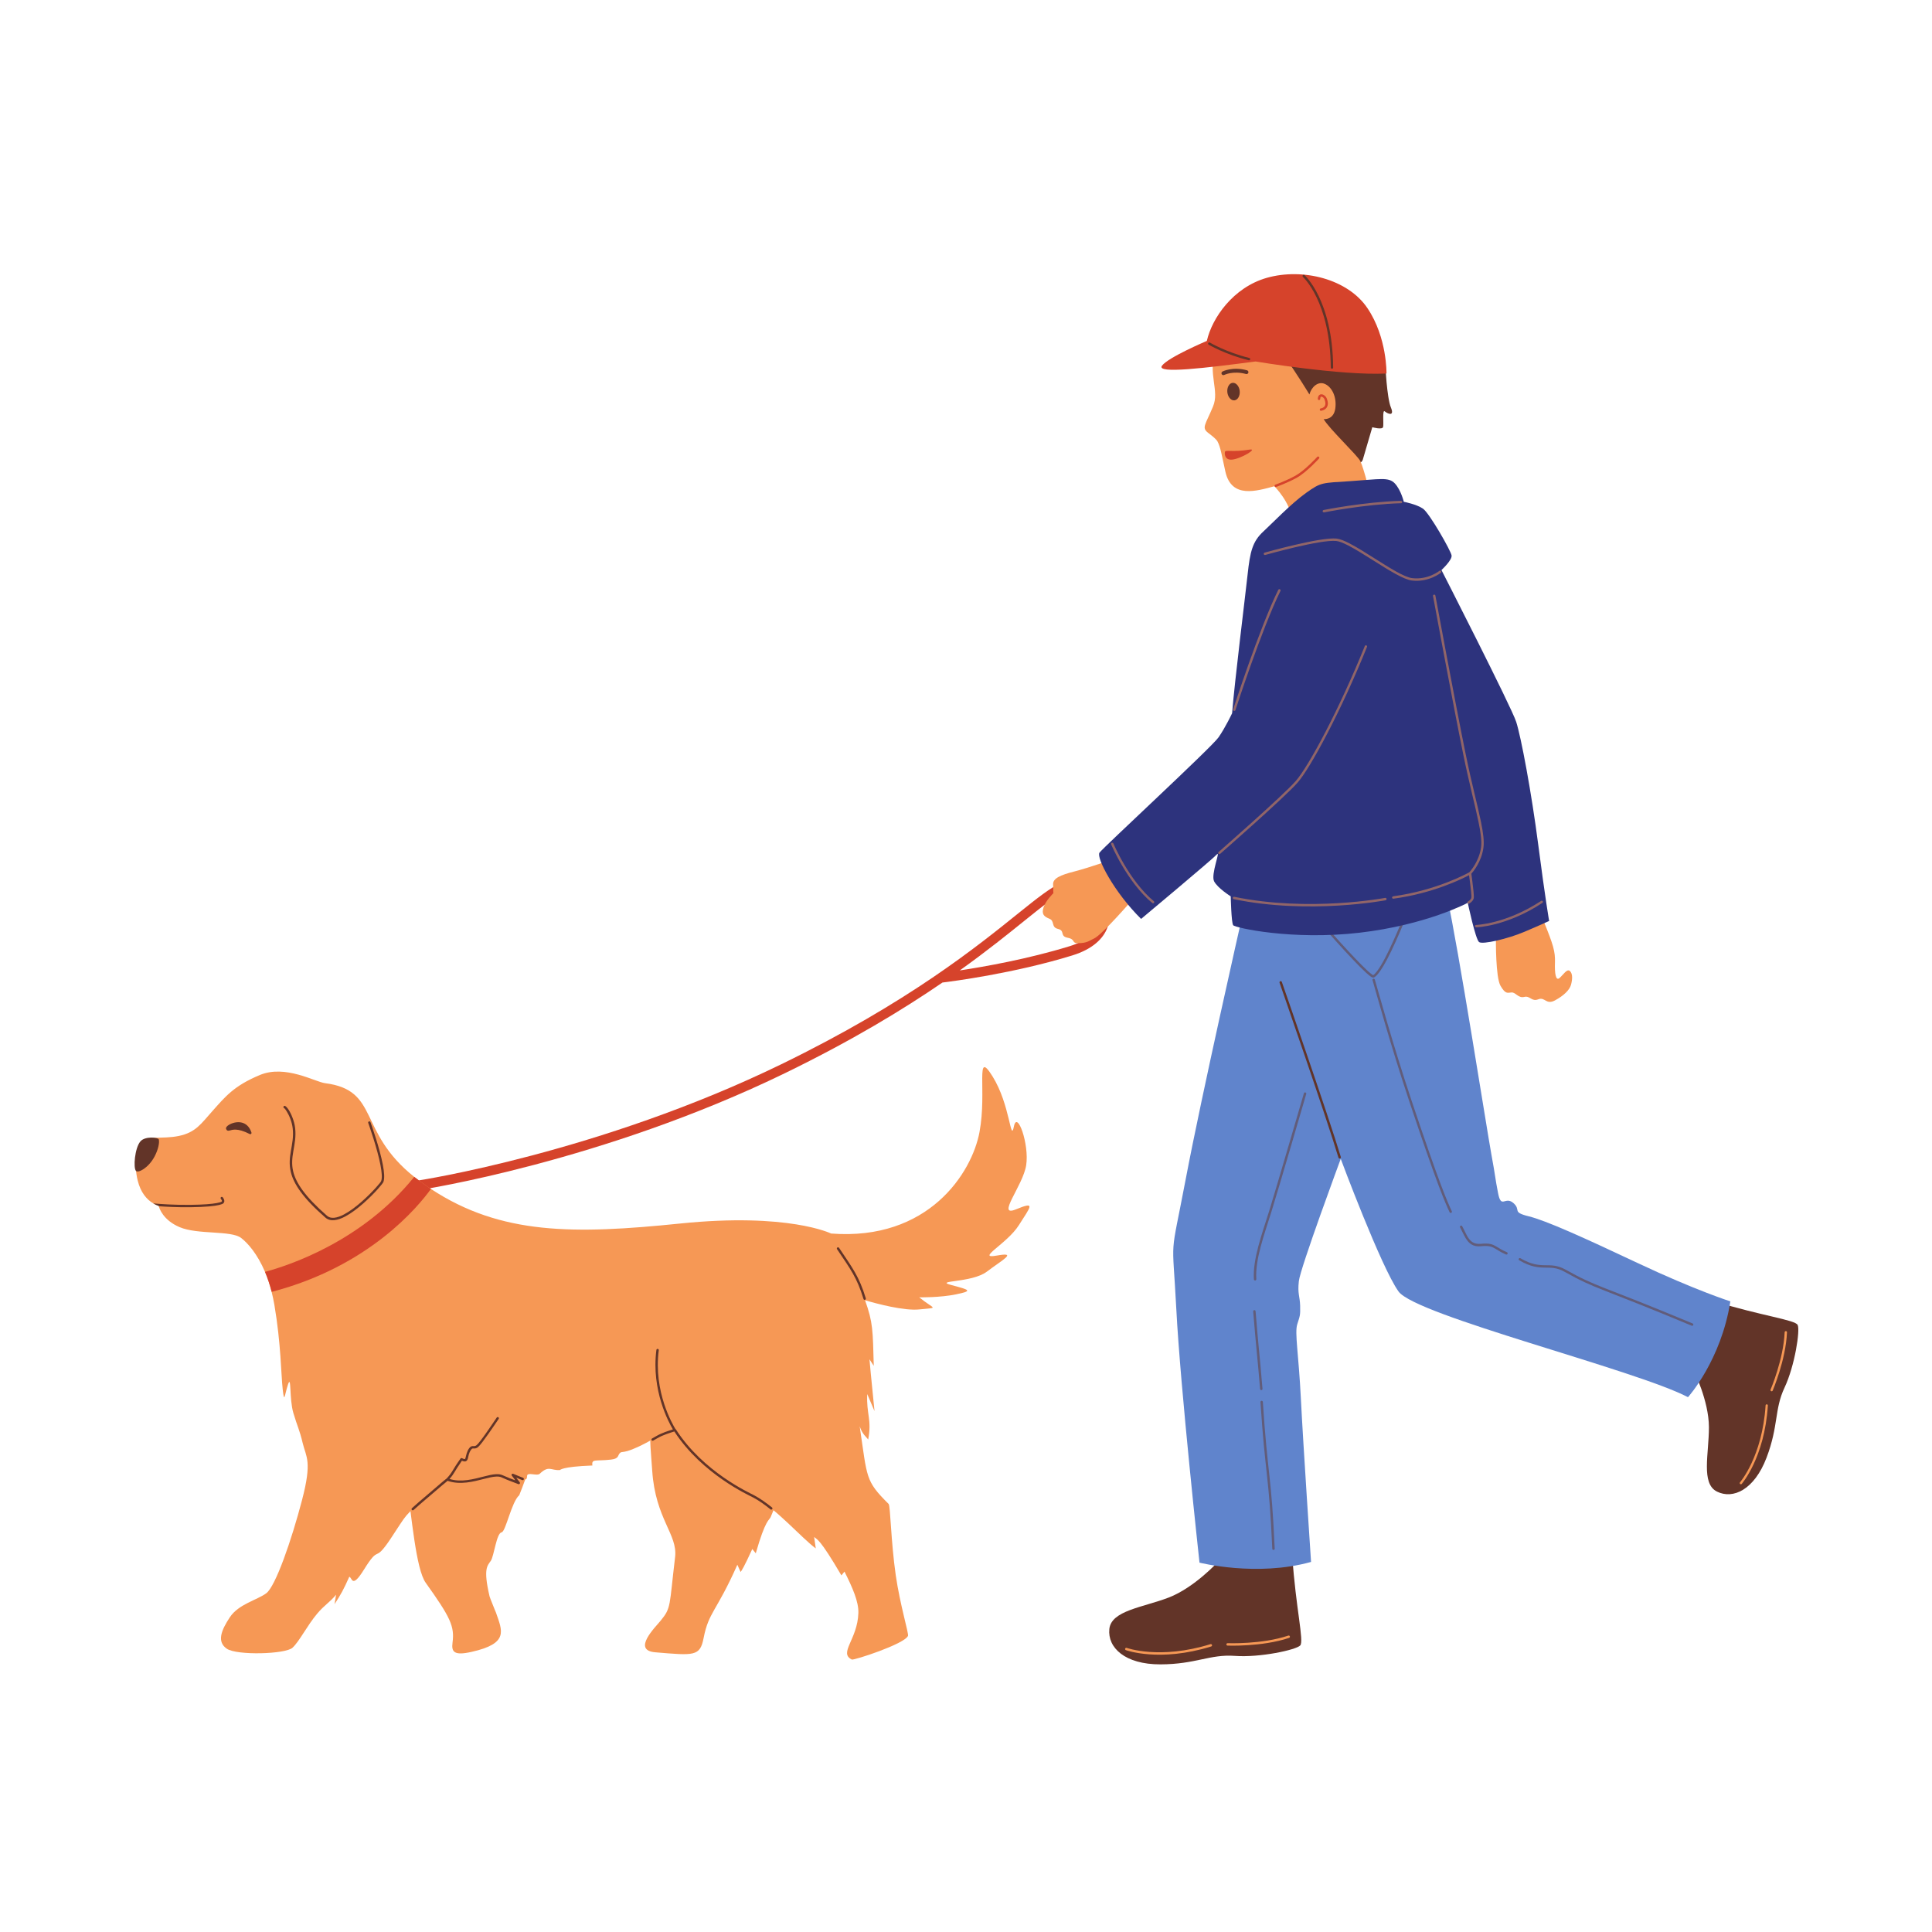 <svg xmlns="http://www.w3.org/2000/svg" xmlns:xlink="http://www.w3.org/1999/xlink" width="300" zoomAndPan="magnify" viewBox="0 0 224.88 225" height="300" preserveAspectRatio="xMidYMid meet"><defs><clipPath id="b165fca436"><path d="M 129 151 L 209.605 151 L 209.605 193.82 L 129 193.82 Z M 129 151 "></path></clipPath><clipPath id="0498b2b3cd"><path d="M 135 31.156 L 162 31.156 L 162 44 L 135 44 Z M 135 31.156 "></path></clipPath><clipPath id="47929a15c0"><path d="M 15.457 124 L 120 124 L 120 193.82 L 15.457 193.82 Z M 15.457 124 "></path></clipPath><clipPath id="41d3e75db6"><path d="M 15.457 130 L 30 130 L 30 141 L 15.457 141 Z M 15.457 130 "></path></clipPath></defs><g id="143ec9ede1"><path style=" stroke:none;fill-rule:evenodd;fill:#d6432b;fill-opacity:1;" d="M 111.715 113.016 C 114.566 112.586 119.66 111.688 124.492 110.199 C 126.441 109.598 127.488 108.664 127.867 107.633 C 128.277 106.508 127.844 105.32 127.039 104.535 C 126.246 103.754 125.066 103.363 123.941 103.867 C 122.801 104.371 121.371 105.523 119.348 107.148 C 117.398 108.719 114.934 110.715 111.715 113.016 Z M 109.699 114.426 C 105.117 117.562 99.199 121.164 91.43 124.945 C 70.082 135.336 48.898 138.57 48.898 138.57 C 48.594 138.617 48.305 138.41 48.258 138.102 C 48.211 137.797 48.422 137.512 48.727 137.465 C 48.727 137.465 69.754 134.246 90.938 123.938 C 105.762 116.723 113.816 110.156 118.641 106.277 C 120.766 104.566 122.289 103.375 123.477 102.844 C 125.055 102.141 126.707 102.648 127.82 103.734 C 128.922 104.82 129.473 106.465 128.91 108.016 C 128.445 109.285 127.227 110.527 124.816 111.27 C 118.066 113.355 110.793 114.293 109.699 114.426 Z M 109.699 114.426 "></path><path style=" stroke:none;fill-rule:evenodd;fill:#f69855;fill-opacity:1;" d="M 174.152 109.422 C 174.152 109.422 178.586 104.527 179.711 107.27 C 180.832 110.02 181.07 110.816 181.031 112.078 C 180.984 113.34 181.121 114.285 181.559 113.902 C 182 113.52 182.438 112.766 182.777 113.09 C 183.117 113.414 183.062 114.094 182.898 114.688 C 182.738 115.281 182.07 115.949 181.027 116.508 C 179.984 117.062 179.875 116.07 179.09 116.379 C 178.301 116.691 178.137 115.926 177.449 116.102 C 176.754 116.277 176.453 115.543 175.969 115.582 C 175.488 115.621 175.262 115.793 174.684 114.797 C 174.113 113.801 174.152 109.422 174.152 109.422 Z M 129.617 100.039 L 131.918 104.668 C 131.918 104.668 128.285 108.887 127.348 109.301 C 126.758 109.566 126.543 109.84 125.473 109.844 C 124.707 109.844 125.227 109.391 124.277 109.211 C 123.324 109.027 124.004 108.379 123.16 108.184 C 122.316 107.988 122.812 107.258 122.152 106.996 C 121.492 106.73 121.223 106.445 121.473 105.664 C 121.719 104.883 122.617 104.02 122.617 104.02 C 122.617 104.02 122.59 103.613 122.582 102.961 C 122.582 102.309 123.379 101.914 125.086 101.484 C 126.797 101.047 129.617 100.039 129.617 100.039 Z M 129.617 100.039 "></path><g clip-rule="nonzero" clip-path="url(#b165fca436)"><path style=" stroke:none;fill-rule:evenodd;fill:#623428;fill-opacity:1;" d="M 197.172 159.578 C 197.172 159.578 193.941 149.82 199.559 151.543 C 205.18 153.266 208.984 153.707 209.293 154.301 C 209.602 154.891 208.969 159.043 207.77 161.594 C 206.566 164.145 207.09 166.023 205.672 169.758 C 204.25 173.492 201.777 174.648 199.891 173.707 C 198.016 172.766 198.965 169.309 198.961 166.203 C 198.949 163.094 197.172 159.578 197.172 159.578 Z M 141.793 181.883 C 141.793 181.883 150.031 175.16 150.438 181.219 C 150.848 187.277 151.82 191.109 151.367 191.625 C 150.906 192.141 146.66 193.062 143.754 192.844 C 140.84 192.629 139.219 193.82 135.086 193.832 C 130.949 193.844 128.914 191.879 129.133 189.719 C 129.352 187.559 133.039 187.203 136.043 186.051 C 139.043 184.895 141.793 181.883 141.793 181.883 Z M 141.793 181.883 "></path></g><path style=" stroke:none;fill-rule:evenodd;fill:#f69855;fill-opacity:1;" d="M 206.387 161.945 C 206.359 162.016 206.281 162.047 206.211 162.016 C 206.141 161.984 206.113 161.906 206.141 161.836 C 206.141 161.836 207.648 158.312 207.781 155.152 C 207.781 155.078 207.848 155.02 207.922 155.02 C 207.996 155.023 208.059 155.086 208.051 155.16 C 207.922 158.371 206.387 161.945 206.387 161.945 Z M 202.781 172.812 C 202.734 172.871 202.648 172.875 202.594 172.824 C 202.539 172.773 202.531 172.688 202.578 172.633 C 202.578 172.633 205.18 169.648 205.559 163.676 C 205.559 163.602 205.625 163.543 205.695 163.547 C 205.773 163.551 205.832 163.617 205.824 163.691 C 205.438 169.777 202.781 172.812 202.781 172.812 Z M 142.898 191.645 C 142.824 191.641 142.762 191.574 142.762 191.496 C 142.766 191.418 142.836 191.363 142.91 191.363 C 142.91 191.363 146.875 191.523 149.98 190.48 C 150.055 190.457 150.133 190.496 150.156 190.566 C 150.184 190.641 150.145 190.719 150.07 190.746 C 146.918 191.809 142.898 191.645 142.898 191.645 Z M 131.062 192.176 C 130.988 192.148 130.949 192.066 130.977 191.996 C 131.004 191.922 131.082 191.887 131.156 191.91 C 131.156 191.91 135 193.316 140.914 191.477 C 140.992 191.453 141.066 191.496 141.09 191.57 C 141.113 191.645 141.066 191.723 140.996 191.746 C 134.98 193.617 131.062 192.176 131.062 192.176 Z M 131.062 192.176 "></path><path style=" stroke:none;fill-rule:evenodd;fill:#623428;fill-opacity:1;" d="M 161.266 42.387 C 161.266 42.387 161.449 46.316 161.922 47.449 C 162.391 48.586 161.504 48.164 161.207 47.906 C 160.906 47.652 161.105 49.367 161.016 49.727 C 160.93 50.086 159.758 49.754 159.758 49.754 C 159.758 49.754 158.852 52.84 158.648 53.543 C 158.441 54.246 156.184 54.781 156.184 54.781 L 147.898 40.797 Z M 161.266 42.387 "></path><path style=" stroke:none;fill-rule:evenodd;fill:#f69855;fill-opacity:1;" d="M 145.66 36.43 C 145.66 36.43 142.309 37.602 141.457 40.652 C 140.602 43.707 141.988 45.48 141.207 47.344 C 140.312 49.492 139.852 49.801 140.641 50.41 C 141.145 50.797 141.57 51.125 141.734 51.418 C 142.086 52.066 142.246 53.125 142.652 54.945 C 143.371 58.102 146.289 57.18 148.355 56.629 C 148.355 56.629 150.23 58.531 150.355 60.379 C 150.492 62.223 159.555 57.715 159.555 57.715 C 159.555 57.715 158.789 54.594 158.367 53.711 C 158.055 53.055 154.719 49.914 154.094 48.809 C 154.094 48.809 155.25 48.953 155.449 47.574 C 155.637 46.195 155.035 45.055 154.227 44.711 C 153.426 44.363 152.656 45.086 152.434 45.938 C 152.434 45.938 150.973 43.516 149.547 41.535 C 148.137 39.555 145.66 36.43 145.66 36.43 Z M 145.66 36.43 "></path><path style=" stroke:none;fill-rule:evenodd;fill:#d6432b;fill-opacity:1;" d="M 148.562 56.707 C 148.484 56.734 148.406 56.695 148.383 56.621 C 148.355 56.547 148.395 56.469 148.469 56.441 C 148.469 56.441 149.719 56.004 150.82 55.391 C 151.918 54.777 153.344 53.211 153.344 53.211 C 153.395 53.152 153.484 53.148 153.543 53.203 C 153.605 53.254 153.605 53.344 153.555 53.398 C 153.555 53.398 152.094 55.008 150.965 55.637 C 149.832 56.258 148.562 56.707 148.562 56.707 Z M 153.691 46.457 C 153.691 46.531 153.629 46.594 153.547 46.59 C 153.469 46.586 153.41 46.523 153.41 46.449 C 153.422 46.188 153.512 46.047 153.625 45.977 C 153.734 45.902 153.883 45.902 154.027 45.961 C 154.199 46.035 154.375 46.203 154.453 46.402 C 154.648 46.898 154.594 47.219 154.469 47.43 C 154.27 47.758 153.875 47.828 153.801 47.84 C 153.723 47.852 153.652 47.801 153.641 47.727 C 153.629 47.648 153.676 47.578 153.754 47.562 C 153.805 47.555 154.086 47.512 154.223 47.285 C 154.32 47.125 154.336 46.879 154.188 46.5 C 154.137 46.375 154.027 46.262 153.91 46.215 C 153.859 46.195 153.809 46.184 153.77 46.207 C 153.723 46.246 153.699 46.328 153.691 46.457 Z M 153.691 46.457 "></path><path style=" stroke:none;fill-rule:evenodd;fill:#623428;fill-opacity:1;" d="M 143.484 44.586 C 143.887 44.543 144.254 44.969 144.316 45.531 C 144.371 46.09 144.098 46.582 143.699 46.625 C 143.309 46.668 142.938 46.242 142.875 45.68 C 142.82 45.117 143.09 44.625 143.484 44.586 Z M 143.484 44.586 "></path><path style=" stroke:none;fill-rule:evenodd;fill:#623428;fill-opacity:1;" d="M 142.516 43.664 C 142.406 43.719 142.27 43.676 142.215 43.566 C 142.16 43.461 142.199 43.324 142.312 43.266 C 142.312 43.266 143.469 42.66 145.168 43.125 C 145.285 43.16 145.359 43.281 145.324 43.402 C 145.289 43.52 145.168 43.59 145.047 43.555 C 143.539 43.145 142.516 43.664 142.516 43.664 Z M 142.516 43.664 "></path><path style=" stroke:none;fill-rule:evenodd;fill:#d6432b;fill-opacity:1;" d="M 142.605 52.605 C 142.672 52.371 143.496 52.68 145.441 52.363 C 146.531 52.184 144.445 53.438 143.422 53.527 C 142.57 53.602 142.531 52.844 142.605 52.605 Z M 142.605 52.605 "></path><g clip-rule="nonzero" clip-path="url(#0498b2b3cd)"><path style=" stroke:none;fill-rule:evenodd;fill:#d6432b;fill-opacity:1;" d="M 140.488 39.703 C 140.488 39.703 135.973 41.613 135.262 42.594 C 134.551 43.566 140.352 42.855 146.168 42.098 C 146.168 42.098 156.141 43.766 161.41 43.5 C 161.41 43.5 161.496 39.316 159.199 35.898 C 156.91 32.48 151.641 31.172 147.461 32.359 C 143.547 33.48 141.09 37.039 140.488 39.703 Z M 140.488 39.703 "></path></g><path style=" stroke:none;fill-rule:evenodd;fill:#623428;fill-opacity:1;" d="M 151.68 32.254 C 151.625 32.203 151.617 32.113 151.668 32.055 C 151.719 31.996 151.805 31.992 151.867 32.043 C 151.867 32.043 155.133 34.941 155.199 42.801 C 155.199 42.879 155.137 42.941 155.062 42.945 C 154.984 42.945 154.922 42.883 154.922 42.805 C 154.855 35.102 151.68 32.254 151.68 32.254 Z M 140.703 40.141 C 140.637 40.102 140.613 40.02 140.652 39.949 C 140.691 39.883 140.777 39.859 140.844 39.898 C 140.844 39.898 142.754 41.027 145.43 41.688 C 145.508 41.707 145.555 41.777 145.535 41.855 C 145.512 41.93 145.438 41.977 145.371 41.957 C 142.645 41.293 140.703 40.141 140.703 40.141 Z M 140.703 40.141 "></path><path style=" stroke:none;fill-rule:evenodd;fill:#6084cc;fill-opacity:1;" d="M 144.539 107.02 C 144.539 107.02 139.902 127.434 138.031 137.309 C 136.156 147.184 136.457 143.348 136.934 152.469 C 137.402 161.594 139.633 181.984 139.633 181.984 C 139.633 181.984 146.277 183.672 152.625 181.902 C 152.625 181.902 151.699 168.094 151.441 162.91 C 151.184 157.727 150.703 155.234 151.016 154.23 C 151.328 153.227 151.383 153.234 151.355 152.078 C 151.32 150.922 151.039 150.699 151.203 149.207 C 151.355 147.711 156.082 134.961 156.082 134.961 C 156.082 134.961 160.793 147.605 162.816 150.41 C 164.84 153.207 190.402 159.512 196.523 162.715 C 196.523 162.715 200.383 158.445 201.457 151.559 C 201.457 151.559 197.312 150.227 190.777 147.145 C 184.25 144.07 179.996 142.148 177.965 141.648 C 175.938 141.148 177.148 140.941 176.18 140.098 C 175.211 139.258 174.773 140.867 174.398 138.918 C 174.02 136.965 174.145 137.258 173.617 134.395 C 173.094 131.535 169.789 110.422 168.457 104.398 C 167.121 98.375 144.539 107.02 144.539 107.02 Z M 144.539 107.02 "></path><path style=" stroke:none;fill-rule:evenodd;fill:#623428;fill-opacity:1;" d="M 148.957 114.449 C 148.93 114.379 148.969 114.301 149.043 114.273 C 149.117 114.246 149.199 114.285 149.223 114.359 C 149.223 114.359 154.645 129.926 156.094 134.746 C 156.113 134.82 156.07 134.898 155.996 134.922 C 155.922 134.945 155.844 134.902 155.82 134.828 C 154.379 130.012 148.957 114.449 148.957 114.449 Z M 148.957 114.449 "></path><path style=" stroke:none;fill-rule:evenodd;fill:#623428;fill-opacity:0.5;" d="M 176.871 146.773 C 176.805 146.734 176.781 146.652 176.82 146.586 C 176.859 146.52 176.945 146.496 177.008 146.535 C 178.266 147.27 179.086 147.336 179.836 147.348 C 180.613 147.359 181.309 147.32 182.277 147.867 C 186.012 149.961 186.137 149.57 197.059 154.129 C 197.133 154.16 197.164 154.242 197.133 154.312 C 197.105 154.387 197.02 154.418 196.953 154.391 C 186.012 149.816 185.883 150.207 182.145 148.109 C 181.227 147.594 180.57 147.641 179.832 147.625 C 179.051 147.613 178.188 147.547 176.871 146.773 Z M 169.98 142.938 C 169.945 142.871 169.969 142.789 170.035 142.75 C 170.102 142.711 170.191 142.738 170.223 142.805 C 170.461 143.23 170.641 143.676 170.863 144.047 C 171.176 144.559 171.59 144.93 172.383 144.855 C 173.398 144.758 173.754 144.902 174.215 145.176 C 174.508 145.352 174.844 145.578 175.434 145.832 C 175.508 145.863 175.539 145.945 175.508 146.02 C 175.48 146.09 175.395 146.125 175.32 146.094 C 174.715 145.832 174.375 145.598 174.078 145.418 C 173.656 145.172 173.324 145.047 172.406 145.137 C 171.477 145.227 170.996 144.801 170.633 144.195 C 170.398 143.816 170.211 143.367 169.98 142.938 Z M 159.914 114.25 C 159.965 114.25 160.008 114.234 160.035 114.172 C 160.016 114.223 159.965 114.25 159.914 114.25 Z M 159.793 114.18 C 159.77 114.141 159.77 114.094 159.789 114.051 L 159.816 114.016 L 159.852 113.992 L 159.891 113.977 L 159.938 113.977 L 159.965 113.984 L 159.988 114 L 160.027 114.035 C 160.039 114.043 160.066 114.121 160.105 114.262 C 160.438 115.383 162.105 121.504 164.316 128.133 C 167.66 138.148 168.551 140.062 169.016 141.059 C 169.051 141.125 169.02 141.211 168.949 141.242 C 168.883 141.277 168.797 141.246 168.762 141.176 C 168.297 140.18 167.402 138.262 164.051 128.219 C 161.84 121.59 160.168 115.461 159.84 114.34 C 159.812 114.258 159.797 114.199 159.793 114.18 Z M 159.863 113.566 C 160 113.48 160.152 113.316 160.316 113.098 C 160.602 112.719 160.922 112.188 161.246 111.566 C 162.523 109.137 163.941 105.422 164.137 104.914 C 164.164 104.84 164.242 104.805 164.316 104.832 C 164.387 104.859 164.426 104.941 164.398 105.012 C 164.203 105.523 162.781 109.258 161.492 111.699 C 161.156 112.332 160.832 112.883 160.539 113.266 C 160.332 113.539 160.141 113.73 159.969 113.828 C 159.918 113.855 159.828 113.867 159.707 113.809 C 159.559 113.734 159.328 113.551 159.027 113.277 C 157.406 111.797 153.852 107.734 153.473 107.297 C 153.422 107.238 153.426 107.148 153.484 107.102 C 153.547 107.051 153.633 107.055 153.68 107.113 C 154.062 107.551 157.602 111.59 159.219 113.07 C 159.457 113.281 159.648 113.441 159.785 113.527 C 159.812 113.543 159.848 113.559 159.863 113.566 Z M 146.734 163.285 C 146.73 163.207 146.785 163.141 146.859 163.137 C 146.938 163.133 147.008 163.191 147.012 163.27 C 147.566 171.836 148.016 171.773 148.391 180.355 C 148.391 180.434 148.336 180.5 148.258 180.504 C 148.18 180.508 148.109 180.445 148.109 180.367 C 147.738 171.789 147.293 171.852 146.734 163.285 Z M 145.887 152.727 C 145.887 152.652 145.938 152.586 146.016 152.578 C 146.09 152.57 146.156 152.629 146.164 152.707 C 146.531 157.23 146.59 157.207 146.969 161.742 C 146.973 161.816 146.918 161.883 146.844 161.891 C 146.766 161.898 146.695 161.84 146.691 161.762 C 146.309 157.23 146.254 157.258 145.887 152.727 Z M 151.793 127.324 C 151.809 127.25 151.891 127.207 151.969 127.227 C 152.043 127.25 152.082 127.328 152.066 127.398 C 152.066 127.398 148.848 138.441 148.008 141.121 C 147.18 143.785 146.098 146.645 146.25 148.977 C 146.254 149.055 146.195 149.121 146.121 149.125 C 146.043 149.129 145.973 149.07 145.969 148.992 C 145.82 146.633 146.902 143.73 147.746 141.039 C 148.578 138.359 151.793 127.324 151.793 127.324 Z M 151.793 127.324 "></path><path style=" stroke:none;fill-rule:evenodd;fill:#2d337d;fill-opacity:1;" d="M 147.082 61.887 C 145.805 63.055 145.523 64.23 145.234 66.922 C 144.941 69.609 143.75 79.129 143.43 83.066 C 143.43 83.066 142.676 84.672 141.859 85.859 C 141.039 87.047 128.379 98.73 127.984 99.305 C 127.594 99.879 129.68 103.898 132.832 107.016 C 132.832 107.016 141.176 100.047 141.652 99.508 C 142.133 98.969 140.922 101.844 141.336 102.641 C 141.746 103.434 143.27 104.387 143.27 104.387 C 143.27 104.387 143.336 107.449 143.555 107.75 C 143.773 108.051 150.426 109.531 158.258 108.625 C 166.098 107.715 170.875 105.141 170.875 105.141 C 170.875 105.141 171.777 109.41 172.195 109.715 C 172.613 110.02 175.539 109.336 177.449 108.527 C 179.355 107.723 180.352 107.254 180.352 107.254 C 180.352 107.254 179.891 104.609 179.09 98.426 C 178.289 92.238 177.078 85.816 176.516 84.07 C 175.957 82.324 167.812 66.387 167.812 66.387 C 167.812 66.387 169.07 65.23 168.992 64.691 C 168.918 64.152 166.414 59.762 165.66 59.238 C 164.895 58.715 163.426 58.438 163.426 58.438 C 163.426 58.438 163.109 57.094 162.391 56.309 C 161.664 55.52 160.617 55.812 157.238 56.031 C 153.859 56.254 153.812 56.145 152.062 57.391 C 150.309 58.637 148.062 60.984 147.082 61.887 Z M 147.082 61.887 "></path><path style=" stroke:none;fill-rule:evenodd;fill:#f69855;fill-opacity:0.5;" d="M 143.82 82.695 C 143.797 82.77 143.719 82.809 143.645 82.785 C 143.57 82.762 143.527 82.684 143.555 82.609 C 143.555 82.609 146.586 73.207 148.809 68.691 C 148.844 68.621 148.926 68.594 148.996 68.629 C 149.07 68.664 149.098 68.75 149.062 68.816 C 146.848 73.32 143.82 82.695 143.82 82.695 Z M 142.039 99.438 C 141.98 99.488 141.891 99.484 141.84 99.426 C 141.789 99.371 141.793 99.281 141.855 99.23 C 141.855 99.23 149.332 92.684 150.848 90.953 C 152.359 89.223 155.922 82.582 158.887 75.238 C 158.914 75.164 159 75.133 159.062 75.16 C 159.137 75.188 159.168 75.27 159.141 75.34 C 156.16 82.723 152.582 89.398 151.062 91.137 C 149.543 92.875 142.039 99.438 142.039 99.438 Z M 129.344 98.336 C 129.309 98.266 129.344 98.18 129.414 98.152 C 129.488 98.121 129.566 98.156 129.602 98.227 C 129.602 98.227 131.422 102.555 134.312 104.953 C 134.375 105 134.379 105.09 134.336 105.148 C 134.285 105.207 134.199 105.219 134.137 105.168 C 131.199 102.73 129.344 98.336 129.344 98.336 Z M 171.859 107.996 C 171.781 107.996 171.719 107.941 171.711 107.863 C 171.711 107.785 171.773 107.719 171.852 107.719 C 171.852 107.719 175.281 107.629 179.418 104.922 C 179.477 104.879 179.566 104.898 179.613 104.961 C 179.652 105.023 179.637 105.109 179.566 105.152 C 175.359 107.918 171.859 107.996 171.859 107.996 Z M 161.254 104.566 C 161.332 104.551 161.406 104.602 161.418 104.68 C 161.434 104.758 161.383 104.828 161.312 104.844 C 161.312 104.844 152.441 106.539 143.625 104.715 C 143.547 104.699 143.496 104.625 143.512 104.547 C 143.527 104.473 143.602 104.426 143.68 104.441 C 152.445 106.254 161.254 104.566 161.254 104.566 Z M 154.145 59.672 C 154.066 59.688 153.992 59.637 153.977 59.562 C 153.965 59.484 154.012 59.41 154.09 59.395 C 154.09 59.395 158.801 58.445 163.094 58.328 C 163.172 58.328 163.242 58.387 163.242 58.465 C 163.242 58.539 163.188 58.605 163.105 58.605 C 158.828 58.727 154.145 59.672 154.145 59.672 Z M 147.293 64.629 C 147.215 64.648 147.141 64.605 147.117 64.535 C 147.094 64.461 147.141 64.383 147.215 64.359 C 147.215 64.359 153.762 62.512 155.605 62.723 C 155.98 62.766 156.488 62.969 157.082 63.273 C 157.949 63.719 158.996 64.383 160.035 65.039 C 161.758 66.125 163.477 67.219 164.41 67.332 C 166.25 67.551 167.574 66.48 167.574 66.48 C 167.637 66.43 167.723 66.441 167.77 66.5 C 167.82 66.559 167.809 66.648 167.75 66.699 C 167.75 66.699 166.34 67.844 164.379 67.609 C 163.422 67.5 161.652 66.391 159.895 65.281 C 158.852 64.625 157.816 63.969 156.957 63.527 C 156.402 63.242 155.926 63.043 155.574 63.004 C 153.754 62.797 147.293 64.629 147.293 64.629 Z M 171.027 101.922 C 170.223 102.348 166.82 104.043 162.219 104.66 C 162.145 104.672 162.07 104.617 162.062 104.543 C 162.059 104.465 162.109 104.395 162.188 104.383 C 167.203 103.703 170.777 101.742 171.059 101.586 C 171.18 101.453 172.195 100.324 172.426 98.68 C 172.523 97.973 172.391 97.004 172.133 95.75 C 171.742 93.836 171.047 91.262 170.363 87.918 C 169.219 82.344 166.828 69.414 166.828 69.414 C 166.812 69.336 166.863 69.27 166.941 69.254 C 167.016 69.238 167.09 69.285 167.105 69.363 C 167.105 69.363 169.496 82.289 170.641 87.863 C 171.32 91.211 172.02 93.785 172.41 95.695 C 172.676 96.992 172.801 97.992 172.699 98.723 C 172.477 100.352 171.52 101.5 171.293 101.75 C 171.328 102.016 171.473 103.055 171.543 103.801 C 171.582 104.191 171.594 104.508 171.57 104.609 C 171.484 104.992 171.039 105.23 171.039 105.23 C 170.973 105.266 170.887 105.238 170.848 105.168 C 170.812 105.098 170.844 105.012 170.91 104.977 C 170.91 104.977 171.234 104.82 171.297 104.547 C 171.32 104.457 171.297 104.172 171.262 103.824 C 171.191 103.176 171.082 102.309 171.027 101.922 Z M 171.027 101.922 "></path><path style=" stroke:none;fill-rule:evenodd;fill:#f69855;fill-opacity:1;" d="M 56.934 185.824 C 56.938 185.859 56.969 185.984 57.09 186.293 C 57.625 187.668 57.648 187.656 57.691 187.777 C 58.43 189.922 59.246 191.395 54.848 192.379 C 52.816 192.836 52.5 192.379 52.641 191.305 C 52.895 189.395 52.395 188.363 49.52 184.332 C 48.371 182.727 47.887 176.605 47.258 172.332 C 46.414 166.582 61.969 167.449 62.316 167.793 C 62.734 168.207 60.438 174.113 60.41 174.133 C 59.512 174.906 58.836 178.379 58.359 178.453 C 57.758 178.543 57.477 181.23 57.094 181.781 C 56.695 182.355 56.211 182.688 56.934 185.824 Z M 87.957 180.895 L 87.551 180.398 C 86.582 182.52 86.332 182.875 86.191 183.074 L 85.812 182.23 C 83.371 187.734 82.48 187.703 81.883 190.762 C 81.465 192.922 80.785 192.805 76.258 192.426 C 73.512 192.199 76.242 189.523 76.879 188.742 C 78.129 187.223 77.871 187.086 78.562 181.336 C 78.879 178.699 76.273 176.902 75.898 171.289 C 75.617 167.023 75.051 165.254 78.27 162.941 C 82.641 159.793 83.234 162.102 90.609 169.684 C 91.004 170.086 92.055 171.172 89.695 176.672 C 89.52 177.074 89.102 176.898 87.957 180.895 Z M 87.957 180.895 "></path><g clip-rule="nonzero" clip-path="url(#47929a15c0)"><path style=" stroke:none;fill-rule:evenodd;fill:#f69855;fill-opacity:1;" d="M 30.801 148.121 C 29.914 146.027 28.797 144.77 28.023 144.172 C 26.852 143.273 22.969 143.809 20.859 142.914 C 18.93 142.098 18.492 140.711 18.43 140.477 C 18.422 140.453 18.422 140.441 18.422 140.441 C 18.207 140.363 17.996 140.266 17.785 140.145 C 17.027 139.691 16.324 138.887 15.977 137.488 C 15.535 135.703 15.789 134.012 16.391 133.098 C 16.992 132.184 18.785 132.703 20.762 132.293 C 22.734 131.883 23.352 130.879 24.691 129.379 C 26.176 127.719 27.164 126.461 30.211 125.191 C 33.176 123.957 36.629 125.996 37.789 126.145 C 44.195 126.961 41.52 131.754 48.184 137.059 C 48.59 137.379 49.027 137.707 49.504 138.043 C 49.711 138.184 49.918 138.328 50.129 138.465 C 58.277 143.836 66.832 143.754 79.137 142.492 C 91.754 141.199 96.73 143.656 96.73 143.656 C 108.043 144.531 113.129 136.621 114.016 131.82 C 114.902 127.02 113.465 122.043 115.527 125.348 C 117.594 128.656 117.625 133.16 118.016 131.199 C 118.406 129.234 119.824 133.289 119.449 135.699 C 119.074 138.109 115.898 141.812 118.258 140.84 C 120.617 139.867 119.977 140.492 118.602 142.676 C 117.223 144.863 113.52 146.676 116.027 146.223 C 118.531 145.77 116.645 146.742 114.875 148.09 C 113.109 149.438 108.574 149.086 110.762 149.664 C 112.945 150.238 113.207 150.336 111.309 150.734 C 109.41 151.133 106.992 151.086 106.992 151.086 C 108.789 152.547 109.336 152.242 107.031 152.492 C 105.246 152.688 102.035 151.828 100.684 151.426 C 101.613 154.031 101.586 154.918 101.699 159.066 L 101.199 158.301 C 101.242 158.781 101.363 160.195 101.785 164.336 L 100.938 162.352 C 100.824 164.699 101.496 165.34 101.047 167.648 C 100.844 167.348 100.371 167.051 100.059 166.109 C 100.957 172.152 100.684 172.422 103.43 175.152 C 103.641 175.367 103.691 179.496 104.254 183.414 C 104.758 186.922 105.797 190.254 105.684 190.512 C 105.27 191.473 99.359 193.379 99.145 193.27 C 97.574 192.504 99.812 190.945 99.906 187.844 C 99.945 186.535 99.242 184.934 98.289 183.027 L 97.93 183.469 C 95.379 179.125 95.133 179.34 94.754 178.992 L 94.945 180.328 C 93.273 179.098 90.281 175.617 87.703 174.254 C 87.184 173.98 81.742 171.543 78.52 166.523 C 78.012 166.699 77.188 166.91 76.402 167.363 C 72.723 169.484 72.484 168.957 72.188 169.176 C 71.832 169.441 72.109 169.871 71.098 169.984 C 69.309 170.195 68.812 169.848 68.93 170.672 C 65.281 170.812 65.199 171.203 65.137 171.203 C 64.074 171.266 63.871 170.621 62.801 171.629 C 62.469 171.945 61.328 171.379 61.324 171.895 C 61.316 172.578 60.941 172.27 59.645 171.754 C 60.016 172.215 59.965 172.227 60.344 172.695 C 59.363 172.301 59.367 172.348 58.391 171.91 C 57.164 171.359 54.488 173.203 52.035 172.289 C 51.684 172.547 51.121 173.055 49.984 174.023 C 46.797 176.727 47.445 176.195 45.418 179.219 C 43.395 182.242 44.246 179.703 42.312 182.816 C 40.891 185.109 40.957 183.684 40.617 183.633 C 39.957 185.109 39.625 185.715 38.902 186.82 C 38.961 186.41 39.02 186.047 39.078 185.719 C 38.344 186.617 37.719 186.922 36.875 187.93 C 35.703 189.324 34.816 191.145 34.004 191.895 C 33.188 192.648 27.527 192.812 26.352 192.008 C 25.18 191.203 25.688 189.887 26.703 188.352 C 27.719 186.812 29.859 186.355 30.949 185.551 C 32.035 184.746 33.898 179.34 35.105 174.734 C 36.316 170.133 35.586 169.703 35.195 168.074 C 34.805 166.445 34.594 166.199 34.102 164.547 C 33.613 162.895 33.891 160.012 33.48 161.238 C 33.074 162.469 33.059 163.539 32.863 161.801 C 32.668 160.062 32.664 156.473 31.895 151.965 C 31.801 151.426 31.691 150.918 31.57 150.438 C 31.355 149.582 31.094 148.809 30.801 148.121 Z M 30.801 148.121 "></path></g><path style=" stroke:none;fill-rule:evenodd;fill:#623428;fill-opacity:1;" d="M 33.027 129.055 C 32.957 129.02 32.926 128.938 32.961 128.867 C 32.996 128.797 33.078 128.766 33.145 128.801 C 33.246 128.848 33.391 129 33.543 129.227 C 33.855 129.707 34.215 130.547 34.312 131.367 C 34.43 132.383 34.246 133.227 34.102 134.066 C 33.977 134.82 33.879 135.566 34.086 136.43 C 34.406 137.742 35.422 139.32 38.027 141.59 C 38.258 141.789 38.543 141.852 38.867 141.82 C 39.215 141.785 39.602 141.641 40.004 141.43 C 41.371 140.711 42.895 139.223 43.73 138.297 C 44.074 137.914 44.297 137.637 44.328 137.551 C 44.469 137.188 44.402 136.492 44.25 135.684 C 43.875 133.734 42.953 131.148 42.824 130.777 C 42.797 130.707 42.836 130.629 42.906 130.602 C 42.98 130.574 43.059 130.613 43.086 130.688 C 43.219 131.059 44.148 133.668 44.523 135.633 C 44.691 136.504 44.746 137.254 44.59 137.652 C 44.555 137.742 44.312 138.062 43.934 138.484 C 43.082 139.43 41.52 140.945 40.133 141.676 C 39.695 141.91 39.27 142.059 38.891 142.098 C 38.48 142.141 38.125 142.051 37.84 141.805 C 35.16 139.469 34.133 137.844 33.809 136.496 C 33.59 135.59 33.684 134.809 33.82 134.02 C 33.961 133.207 34.141 132.383 34.027 131.398 C 33.938 130.621 33.594 129.832 33.297 129.379 C 33.191 129.207 33.102 129.086 33.027 129.055 Z M 97.422 145.477 C 97.379 145.41 97.395 145.328 97.461 145.285 C 97.523 145.242 97.613 145.258 97.656 145.324 C 99.223 147.672 99.992 148.641 100.77 151.199 C 100.793 151.273 100.75 151.352 100.68 151.375 C 100.605 151.398 100.527 151.355 100.504 151.281 C 99.734 148.754 98.973 147.797 97.422 145.477 Z M 52.289 172.238 C 53.672 172.668 55.113 172.25 56.305 171.949 C 56.824 171.816 57.297 171.703 57.699 171.684 C 57.984 171.668 58.242 171.699 58.457 171.797 C 59.254 172.152 59.398 172.188 59.945 172.398 C 59.844 172.246 59.773 172.133 59.547 171.855 C 59.508 171.805 59.504 171.734 59.543 171.684 C 59.582 171.633 59.648 171.617 59.707 171.637 C 60.227 171.844 60.598 172.02 60.855 172.105 C 60.93 172.133 60.969 172.211 60.941 172.285 C 60.918 172.359 60.836 172.398 60.766 172.371 C 60.59 172.312 60.359 172.211 60.07 172.086 C 60.168 172.23 60.246 172.348 60.465 172.621 C 60.504 172.672 60.508 172.742 60.469 172.793 C 60.43 172.844 60.363 172.863 60.305 172.84 C 59.32 172.445 59.328 172.492 58.344 172.051 C 58.164 171.969 57.949 171.949 57.715 171.961 C 57.328 171.98 56.875 172.086 56.375 172.215 C 55.098 172.539 53.543 172.973 52.066 172.457 C 51.715 172.727 51.152 173.227 50.082 174.137 C 49.148 174.93 48.543 175.445 48.105 175.852 C 48.047 175.906 47.961 175.902 47.906 175.844 C 47.852 175.785 47.855 175.699 47.914 175.645 C 48.355 175.234 48.961 174.719 49.898 173.922 C 51.043 172.949 51.605 172.445 51.957 172.184 C 51.961 172.184 51.961 172.18 51.965 172.18 C 51.969 172.172 51.973 172.168 51.98 172.16 C 52.68 171.402 52.543 171.312 53.574 169.863 C 53.613 169.805 53.691 169.789 53.754 169.82 C 53.848 169.871 53.926 169.902 53.988 169.914 C 54.023 169.922 54.055 169.926 54.078 169.918 C 54.098 169.914 54.109 169.895 54.121 169.875 C 54.137 169.844 54.148 169.809 54.16 169.766 C 54.238 169.492 54.285 169.062 54.586 168.652 C 54.734 168.453 54.867 168.418 54.996 168.41 C 55.121 168.406 55.25 168.461 55.438 168.309 C 55.891 167.938 57.352 165.723 57.789 165.09 C 57.832 165.027 57.918 165.008 57.98 165.055 C 58.043 165.098 58.062 165.184 58.016 165.246 C 57.57 165.895 56.07 168.148 55.613 168.527 C 55.434 168.676 55.285 168.691 55.152 168.691 C 55.078 168.691 55.008 168.672 54.941 168.703 C 54.898 168.719 54.859 168.758 54.812 168.82 C 54.531 169.195 54.5 169.59 54.434 169.84 C 54.383 170.023 54.301 170.141 54.172 170.184 C 54.074 170.215 53.941 170.207 53.734 170.117 C 52.816 171.426 52.871 171.59 52.289 172.238 Z M 78.594 166.414 C 78.617 166.426 78.637 166.441 78.652 166.465 C 81.855 171.449 87.266 173.871 87.781 174.148 C 88.453 174.504 89.148 175 89.848 175.559 C 89.906 175.609 89.918 175.695 89.867 175.758 C 89.816 175.82 89.73 175.828 89.668 175.777 C 88.988 175.227 88.305 174.738 87.648 174.395 C 87.129 174.121 81.723 171.688 78.473 166.707 C 77.965 166.875 77.207 167.082 76.484 167.5 C 76.324 167.594 76.164 167.684 76.016 167.766 C 75.945 167.805 75.867 167.781 75.828 167.715 C 75.789 167.648 75.816 167.562 75.883 167.523 C 76.031 167.438 76.188 167.352 76.352 167.258 C 77.051 166.852 77.789 166.637 78.305 166.469 C 77.84 165.691 75.773 161.91 76.383 157.211 C 76.395 157.133 76.465 157.078 76.539 157.09 C 76.617 157.102 76.672 157.172 76.66 157.246 C 76.027 162.094 78.305 165.941 78.594 166.414 Z M 78.594 166.414 "></path><g clip-rule="nonzero" clip-path="url(#41d3e75db6)"><path style=" stroke:none;fill-rule:evenodd;fill:#623428;fill-opacity:1;" d="M 29.023 132.07 C 27.586 131.328 26.977 131.582 26.688 131.66 C 26.562 131.695 26.473 131.691 26.402 131.652 C 26.352 131.625 26.309 131.574 26.273 131.48 L 26.262 131.43 L 26.262 131.379 C 26.266 131.34 26.281 131.301 26.309 131.258 C 26.371 131.156 26.531 131.023 26.754 130.914 C 27.168 130.711 27.793 130.578 28.336 130.816 C 28.703 130.98 29.031 131.309 29.227 131.902 C 29.238 131.957 29.227 132.016 29.184 132.055 C 29.137 132.09 29.074 132.098 29.023 132.07 Z M 15.77 136.359 C 15.453 136.008 15.625 133.727 16.285 132.934 C 16.824 132.289 18.367 132.449 18.434 132.703 C 18.531 133.066 18.371 133.879 17.934 134.699 C 17.227 136.02 16.035 136.648 15.77 136.359 Z M 17.785 140.148 C 18.566 140.219 20.258 140.34 22.121 140.316 C 23.652 140.297 24.613 140.215 25.18 140.109 C 25.516 140.047 25.699 139.988 25.766 139.926 C 25.797 139.895 25.789 139.852 25.777 139.816 C 25.746 139.715 25.664 139.617 25.664 139.617 C 25.613 139.559 25.621 139.469 25.68 139.418 C 25.738 139.371 25.824 139.379 25.875 139.434 C 25.875 139.434 25.996 139.578 26.043 139.738 C 26.086 139.875 26.074 140.023 25.953 140.133 C 25.887 140.195 25.746 140.262 25.488 140.324 C 24.969 140.453 23.945 140.57 22.129 140.594 C 20.676 140.613 19.332 140.543 18.43 140.477 C 18.422 140.453 18.422 140.441 18.422 140.441 C 18.207 140.371 17.996 140.27 17.785 140.148 Z M 17.785 140.148 "></path></g><path style=" stroke:none;fill-rule:evenodd;fill:#d6432b;fill-opacity:1;" d="M 30.801 148.121 C 33.535 147.391 42.102 144.594 48.184 137.055 C 48.59 137.375 49.027 137.703 49.504 138.039 C 49.711 138.18 49.918 138.324 50.129 138.461 C 48.672 140.488 42.961 147.488 31.582 150.449 C 31.355 149.582 31.094 148.809 30.801 148.121 Z M 30.801 148.121 "></path><g style="fill:#f69855;fill-opacity:1;"><g transform="translate(60.81, 156.364)"><path style="stroke:none" d="M 1.922 0.062 C 1.68 0.062 1.469 0.016 1.281 -0.078 C 1.102 -0.18 0.961 -0.316 0.859 -0.484 C 0.766 -0.66 0.719 -0.859 0.719 -1.078 C 0.719 -1.297 0.766 -1.488 0.859 -1.656 C 0.961 -1.832 1.102 -1.969 1.281 -2.062 C 1.469 -2.164 1.68 -2.219 1.922 -2.219 C 2.172 -2.219 2.383 -2.172 2.562 -2.078 C 2.75 -1.984 2.891 -1.848 2.984 -1.672 C 3.086 -1.492 3.141 -1.297 3.141 -1.078 C 3.141 -0.754 3.031 -0.484 2.812 -0.266 C 2.594 -0.047 2.297 0.062 1.922 0.062 Z M 1.922 0.062 "></path></g></g></g></svg>